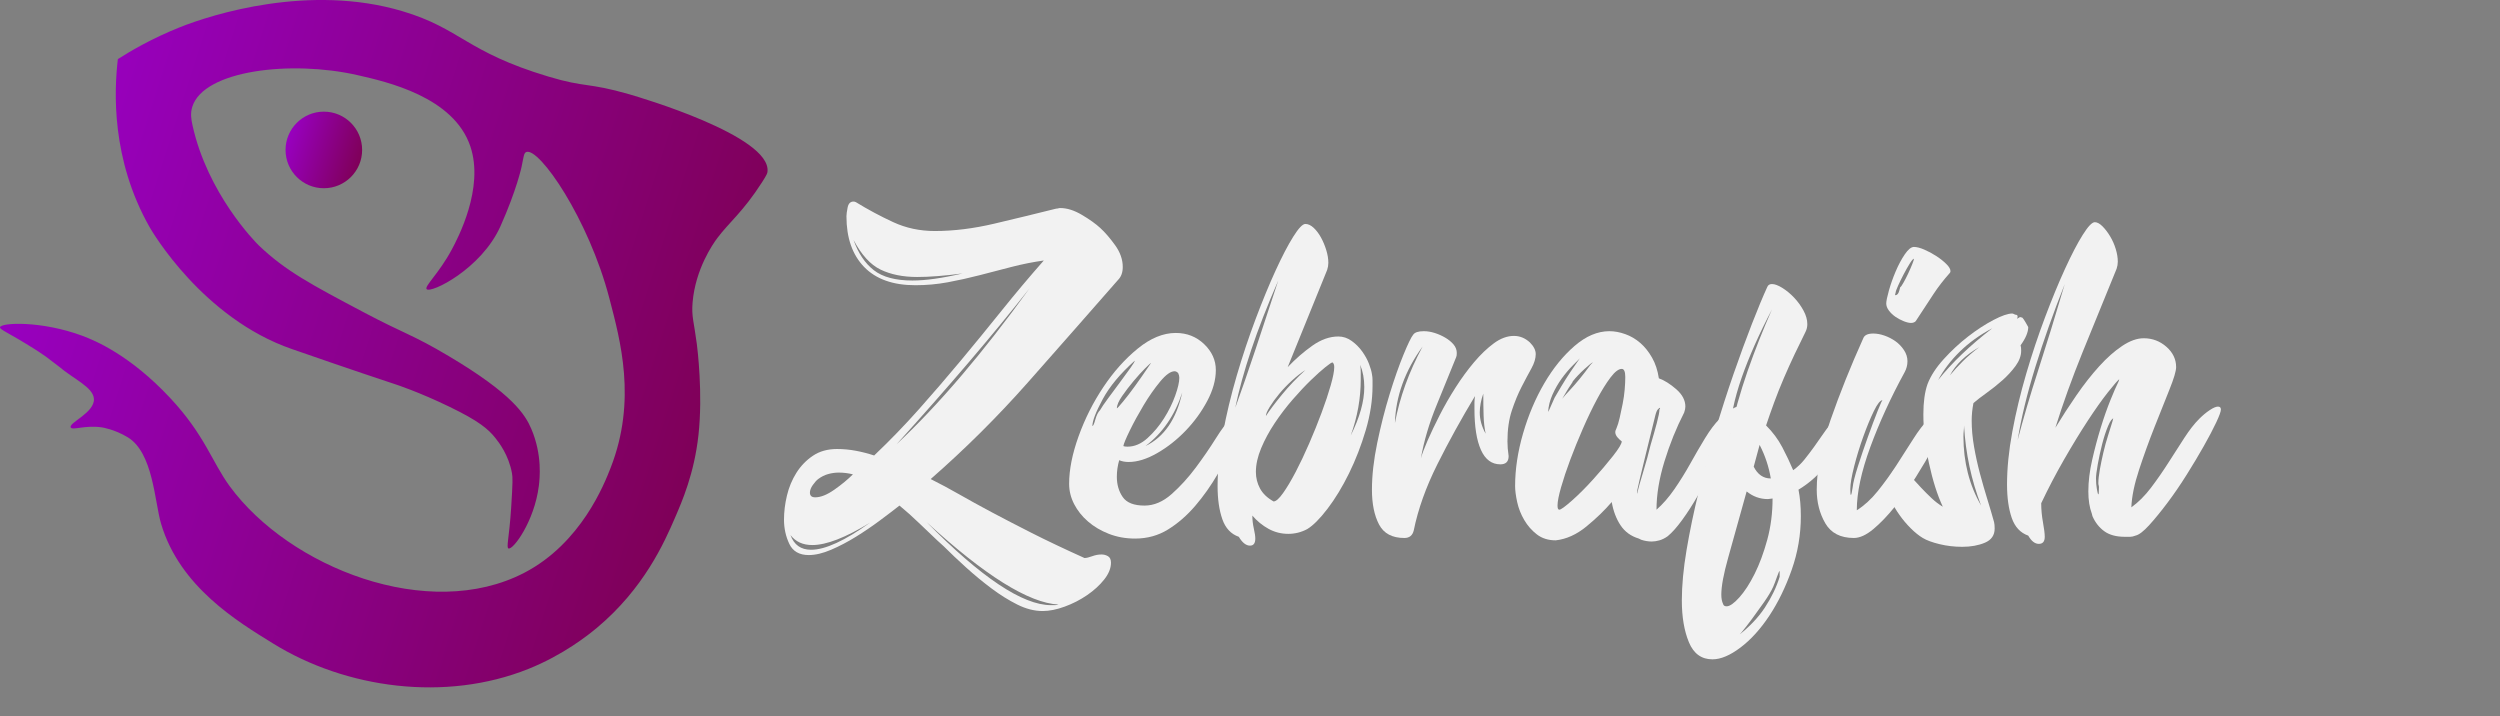 <?xml version="1.0" encoding="UTF-8"?><svg id="Layer_2" xmlns="http://www.w3.org/2000/svg" xmlns:xlink="http://www.w3.org/1999/xlink" viewBox="0 0 1273.01 364.84"><rect x="0" y="0" width="1273.01" height="364.84" fill="#808080" stroke="none"/><defs><style>.cls-1{fill:url(#linear-gradient-2);}.cls-2{fill:url(#linear-gradient);}.cls-3{fill:#f2f2f2;}</style><linearGradient id="linear-gradient" x1="-.42" y1="167.61" x2="357.55" y2="167.61" gradientTransform="translate(66.99 -40.79) rotate(17.79)" gradientUnits="userSpaceOnUse"><stop offset=".01" stop-color="#9800bf"/><stop offset="1" stop-color="#7f0058"/></linearGradient><linearGradient id="linear-gradient-2" x1="109.51" y1="81.64" x2="148.51" y2="81.64" gradientTransform="translate(66.99 -40.79) rotate(17.79)" gradientUnits="userSpaceOnUse"><stop offset=".01" stop-color="#9800bf"/><stop offset="1" stop-color="#7f0058"/></linearGradient></defs><g id="Layer_1-2"><path class="cls-2" d="M60.01,30.1c6.7-4.28,17.42-10.55,31.44-16.17,16.56-6.64,66.22-22.34,113.44-8.24,29.9,8.92,32.24,20.66,74.38,33.31,19.29,5.79,19.76,2.84,41.21,9.02,5.13,1.48,72.22,21.2,70.34,39.37-.08,.82-.3,1.53-2.78,5.41-9.67,15.08-16.78,20.42-22.76,28.4-2.3,3.07-11.15,15.81-12.6,32.72-.63,7.34,.65,9.68,2.14,21.16,.3,2.36,3.17,25.32,.84,46.48-2.16,19.67-8.44,33.95-11.86,41.88-5.54,12.87-15.91,36.21-39.79,56.2-4.49,3.76-17.19,13.87-35,21-42.1,16.85-92.74,10.07-130-13-17.69-10.95-47.47-28.69-57-61-3.32-11.25-3.98-36.13-17-44-6.72-4.06-13-5-13-5-8.81-1.31-15.2,1.68-16,0-1.14-2.39,12.19-7.46,11.82-14.5-.31-5.99-10.5-10.2-17.82-16.5-.56-.48-3.22-2.49-6.6-5.02,0,0,0,0,0,0-2.9-2.06-5.19-3.5-6.39-4.25C4.05,169.25-.25,167.79,.01,166.64c.54-2.42,21.11-3.38,41.87,4.33,6.72,2.5,24.4,9.93,44.66,31.56,17.83,19.04,21.37,32.72,30.47,45.11,30.28,41.25,101.2,69.4,150,44,28.94-15.07,40.74-45.28,43.93-53.44,13.43-34.39,4.91-64.98-.66-86.33-10.61-40.63-35.77-76.91-42.27-74.47-1.31,.49-1.33,2.36-2.44,7.62,0,0-2.49,11.74-10.73,30.17-9.72,21.74-35.42,34.36-37.59,32.05-1.31-1.4,6.25-7.99,12.74-20.07,3.11-5.79,16.66-31.38,9.52-52.61-8.47-25.21-42.35-32.88-57.65-36.35-33.68-7.63-78.08-2.47-83.94,16.13-1.07,3.39-.58,6.36,.11,9.49,7.65,34.67,31.82,59.3,33.9,61.28,13.48,12.85,26.72,19.86,53.2,33.87,21.11,11.17,24.69,11.25,43.26,22.28,32.59,19.34,39.06,29.85,42.17,37.16,5.66,13.27,4.26,25.45,3.81,29.05-2.29,18.06-13.11,32.67-15.45,31.8-1.23-.46,.37-5.45,1.35-20.57,.85-13.18,.81-15.63,.43-17.71-1.68-9.29-6.61-15.64-8.43-17.93-3.65-4.59-8.42-8.67-23.27-15.87-15.67-7.6-27.33-11.39-27.33-11.39-22.62-7.46-47.6-16.19-53.02-18.06-45.41-15.66-71.29-59.99-72.49-62.11-19.66-34.67-18.03-69.53-16.15-85.52Z"/><circle class="cls-1" cx="164.9" cy="76.35" r="19.5"/><g><path class="cls-3" d="M560.31,116.14c2.4,2.2,4.9,5.1,7.5,8.7,2.6,3.6,3.9,7.3,3.9,11.1,0,2.8-.8,5-2.4,6.6-15.4,17.6-30.75,35.05-46.05,52.35-15.3,17.3-31.75,33.65-49.35,49.05,4.8,2.4,9.65,5,14.55,7.8,4.9,2.8,10.35,5.8,16.35,9,6,3.2,12.85,6.75,20.55,10.65,7.7,3.9,16.65,8.15,26.85,12.75,1,0,2.3-.3,3.9-.9,1.6-.6,3.2-.9,4.8-.9,1.2,0,2.3,.3,3.3,.9,1,.6,1.5,1.7,1.5,3.3,0,2.8-1.15,5.65-3.45,8.55-2.3,2.9-5.2,5.55-8.7,7.95-3.5,2.4-7.3,4.35-11.4,5.85-4.1,1.5-7.85,2.25-11.25,2.25-4.2,0-8.5-1.1-12.9-3.3-4.4-2.2-8.8-4.95-13.2-8.25-4.4-3.3-8.7-6.85-12.9-10.65-4.2-3.8-8-7.4-11.4-10.8l-3.3-3c-3.2-3-6.35-6-9.45-9-3.1-3-6.35-5.9-9.75-8.7-2.8,2.2-6.15,4.75-10.05,7.65-3.9,2.9-7.95,5.65-12.15,8.25-4.2,2.6-8.4,4.8-12.6,6.6-4.2,1.8-8,2.7-11.4,2.7-4.8,0-8.1-1.9-9.9-5.7-1.8-3.8-2.7-7.9-2.7-12.3,0-4,.5-8.1,1.5-12.3,1-4.2,2.6-8.05,4.8-11.55,2.2-3.5,5-6.4,8.4-8.7,3.4-2.3,7.5-3.45,12.3-3.45,3.2,0,6.4,.3,9.6,.9,3.2,.6,6.3,1.4,9.3,2.4,8-7.6,15.6-15.45,22.8-23.55,7.2-8.1,14.3-16.35,21.3-24.75,7-8.4,13.95-16.9,20.85-25.5,6.9-8.6,14.05-17.1,21.45-25.5-5.6,.8-11.1,1.9-16.5,3.3-5.4,1.4-10.8,2.8-16.2,4.2-5.4,1.4-10.8,2.6-16.2,3.6-5.4,1-10.9,1.5-16.5,1.5-11.4,0-20.1-3.1-26.1-9.3-6-6.2-9-14.8-9-25.8,0-1,.2-2.5,.6-4.5,.4-2,1.4-3,3-3,.4,0,.8,.1,1.2,.3,6.2,3.8,12.55,7.2,19.05,10.2,6.5,3,13.55,4.5,21.15,4.5,9.6,0,19.7-1.25,30.3-3.75,10.6-2.5,21.1-5.05,31.5-7.65,.4,0,.75-.05,1.05-.15,.3-.1,.65-.15,1.05-.15,3.4,0,7.05,1.15,10.95,3.45,3.9,2.3,7.05,4.55,9.45,6.75Zm-157.8,156.3c1.8,5,5.3,7.5,10.5,7.5,7.2,0,17.2-4.6,30-13.8-12.4,7.6-22.2,11.4-29.4,11.4-4.8,0-8.5-1.7-11.1-5.1Zm14.1-28.5c-.8,.6-1.7,1.6-2.7,3-1,1.4-1.5,2.7-1.5,3.9,0,1.6,.9,2.4,2.7,2.4,2.8,0,6.05-1.3,9.75-3.9,3.7-2.6,6.85-5.2,9.45-7.8-2.4-.6-4.8-.9-7.2-.9-1.8,0-3.6,.25-5.4,.75-1.8,.5-3.5,1.35-5.1,2.55Zm18-121.8c2.4,6.8,5.85,11.95,10.35,15.45,4.5,3.5,11.05,5.25,19.65,5.25,6.8,0,15.3-1.2,25.5-3.6-9,1.2-16.7,1.8-23.1,1.8-7.2,0-13.4-1.25-18.6-3.75-5.2-2.5-9.8-7.55-13.8-15.15Zm21.9,104.1c21.2-19.8,43.8-46.3,67.8-79.5-18.4,23.4-41,49.9-67.8,79.5Zm82.5,81.6c-15.2-.8-37.6-14.8-67.2-42,27.8,28.2,48.9,42.3,63.3,42.3h1.95c.7,0,1.35-.1,1.95-.3Z"/><path class="cls-3" d="M626.61,213.34c4.8-4,8-6,9.6-6,.6,0,.9,.4,.9,1.2,0,1.8-1.1,4.7-3.3,8.7l-3.6,6.3c-3.2,5.8-6.55,11.7-10.05,17.7-3.5,6-7.35,11.45-11.55,16.35-4.2,4.9-8.8,8.9-13.8,12-5,3.1-10.6,4.65-16.8,4.65-4.8,0-9.25-.8-13.35-2.4-4.1-1.6-7.65-3.7-10.65-6.3-3-2.6-5.35-5.55-7.05-8.85-1.7-3.3-2.55-6.75-2.55-10.35,0-7.2,1.6-15.25,4.8-24.15,3.2-8.9,7.4-17.25,12.6-25.05,5.2-7.8,11.05-14.35,17.55-19.65,6.5-5.3,12.95-7.95,19.35-7.95,5.68,0,10.5,1.9,14.46,5.7,3.96,3.8,5.94,8.2,5.94,13.2s-1.46,10.25-4.38,15.75c-2.92,5.5-6.59,10.55-11.02,15.15-4.43,4.6-9.26,8.4-14.49,11.4-5.23,3-10.06,4.5-14.49,4.5-1.81,0-3.42-.3-4.83-.9-.4,1.4-.7,2.8-.9,4.2-.2,1.4-.3,2.8-.3,4.2,0,4,1,7.45,3,10.35,2,2.9,5.7,4.35,11.1,4.35,4.8,0,9.4-1.95,13.8-5.85,4.4-3.9,8.5-8.4,12.3-13.5,3.8-5.1,7.2-10.05,10.2-14.85,3-4.8,5.5-8.1,7.5-9.9Zm-66.46-4.5c.8-1.4,2.2-3.45,4.2-6.15,2-2.7,4-5.4,6-8.1,2-2.7,3.75-5.1,5.25-7.2s2.25-3.35,2.25-3.75c-7.4,6.6-12.85,13.15-16.35,19.65-3.5,6.5-5.25,11.05-5.25,13.65,.4,0,.9-1.1,1.5-3.3,.6-2.2,1.4-3.8,2.4-4.8Zm8.56-.9c.2,0,1.25-1.15,3.15-3.45,1.9-2.3,3.9-4.9,6-7.8,2.1-2.9,4.85-6.85,8.25-11.85-.2,0-1.2,.9-3,2.7-1.8,1.8-3.75,3.95-5.85,6.45-2.1,2.5-4.05,5.05-5.85,7.65-1.8,2.6-2.7,4.7-2.7,6.3Zm31.2-18c-.6-.6-1.2-.9-1.8-.9-2,0-4.45,1.75-7.35,5.25-2.9,3.5-5.7,7.5-8.4,12-2.7,4.5-5.05,8.8-7.05,12.9-2,4.1-3.1,6.75-3.3,7.95,.4,.2,1.1,.3,2.1,.3,3.6,0,7-1.45,10.2-4.35,3.2-2.9,6-6.25,8.4-10.05,2.4-3.8,4.3-7.65,5.7-11.55,1.4-3.9,2.1-6.95,2.1-9.15,0-.8-.2-1.6-.6-2.4Zm-16.65,37.2c9.52-4.6,15.77-13.7,18.75-27.3-3.77,11.6-10.02,20.7-18.75,27.3Z"/><path class="cls-3" d="M698.6,190.54c.2,1,.3,2,.3,3v3c0,7.2-1.15,14.7-3.45,22.5-2.3,7.8-5.15,15.15-8.55,22.05-3.4,6.9-7.05,12.9-10.95,18-3.9,5.1-7.35,8.55-10.35,10.35-3,1.6-6.2,2.4-9.6,2.4-3.6,0-6.95-.85-10.05-2.55-3.1-1.7-5.85-3.95-8.25-6.75,0,2.2,.25,4.4,.75,6.6,.5,2.2,.75,3.9,.75,5.1,0,2.4-.9,3.6-2.7,3.6-2,0-3.9-1.5-5.7-4.5-4-1.4-6.8-4.4-8.4-9-1.6-4.6-2.4-10.2-2.4-16.8,0-8.2,.9-17.15,2.7-26.85,1.8-9.7,4.15-19.5,7.05-29.4,2.9-9.9,6.1-19.5,9.6-28.8,3.5-9.3,6.9-17.55,10.2-24.75s6.3-12.95,9-17.25c2.7-4.3,4.75-6.45,6.15-6.45s2.8,.65,4.2,1.95c1.4,1.3,2.65,2.95,3.75,4.95,1.1,2,2,4.15,2.7,6.45,.7,2.3,1.05,4.45,1.05,6.45,0,1.2-.2,2.4-.6,3.6l-20.1,49.5c4-4.2,8.2-7.85,12.6-10.95,4.4-3.1,8.8-4.65,13.2-4.65,2.4,0,4.65,.75,6.75,2.25s3.9,3.3,5.4,5.4c1.5,2.1,2.65,4.2,3.45,6.3,.8,2.1,1.3,3.85,1.5,5.25Zm-69.6,17.1c3.2-8.8,6.6-18.6,10.2-29.4,3.6-10.8,7.5-22.6,11.7-35.4-5.6,12.8-10.2,24.6-13.8,35.4-3.6,10.8-6.3,20.6-8.1,29.4Zm19.5,47.7c1.2,0,2.8-1.4,4.8-4.2,2-2.8,4.15-6.4,6.45-10.8,2.3-4.4,4.6-9.25,6.9-14.55,2.3-5.3,4.4-10.5,6.3-15.6,1.9-5.1,3.45-9.75,4.65-13.95,1.2-4.2,1.8-7.3,1.8-9.3,0-1.2-.3-2-.9-2.4-.4,0-1.6,.8-3.6,2.4-2,1.6-4.45,3.8-7.35,6.6-2.9,2.8-6,6.1-9.3,9.9-3.3,3.8-6.35,7.8-9.15,12-2.8,4.2-5.1,8.45-6.9,12.75-1.8,4.3-2.7,8.35-2.7,12.15,0,3,.7,5.8,2.1,8.4,1.4,2.6,3.7,4.8,6.9,6.6Zm16.2-66.9c-2.2,1.4-4.5,3.2-6.9,5.4-2.4,2.2-4.55,4.45-6.45,6.75-1.9,2.3-3.5,4.5-4.8,6.6-1.3,2.1-1.95,3.65-1.95,4.65,1.8-2.8,4.5-6.4,8.1-10.8,3.6-4.4,7.6-8.6,12-12.6Zm23.1,33.3c4.6-9.2,6.9-17.4,6.9-24.6,0-4.2-.7-8-2.1-11.4,.2,1.2,.3,2.45,.3,3.75v3.75c0,9.6-1.7,19.1-5.1,28.5Z"/><path class="cls-3" d="M779,174.34c2,2,3,4,3,6,0,2.2-.75,4.65-2.25,7.35-1.5,2.7-3.15,5.8-4.95,9.3-1.8,3.5-3.45,7.5-4.95,12s-2.25,9.75-2.25,15.75c0,1.2,.05,2.4,.15,3.6,.1,1.2,.25,2.5,.45,3.9,0,2.8-1.4,4.2-4.2,4.2-4.4,0-7.7-2.45-9.9-7.35-2.2-4.9-3.3-11.85-3.3-20.85v-3.15c0-1.1,.1-2.25,.3-3.45-7,11.6-13.4,23.2-19.2,34.8-5.8,11.6-9.8,22.8-12,33.6-.6,2.6-2.2,3.9-4.8,3.9-6.2,0-10.5-2.3-12.9-6.9-2.4-4.6-3.6-10.5-3.6-17.7s.9-15.15,2.7-23.85c1.8-8.7,3.9-16.95,6.3-24.75,2.4-7.8,4.75-14.5,7.05-20.1,2.3-5.6,3.95-9,4.95-10.2,.8-1.2,2.6-1.8,5.4-1.8,1.8,0,3.65,.3,5.55,.9,1.9,.6,3.7,1.4,5.4,2.4,1.7,1,3.1,2.15,4.2,3.45,1.1,1.3,1.65,2.75,1.65,4.35,0,1-.1,1.7-.3,2.1-2.8,7-6.1,15.1-9.9,24.3-3.8,9.2-6.5,18.3-8.1,27.3,.6-2.2,1.75-5.25,3.45-9.15,1.7-3.9,3.75-8.2,6.15-12.9,2.4-4.7,5.1-9.4,8.1-14.1,3-4.7,6.15-9,9.45-12.9s6.65-7.1,10.05-9.6c3.4-2.5,6.8-3.75,10.2-3.75,3,0,5.7,1.1,8.1,3.3Zm-68.7,41.1c2.4-13,7.1-26,14.1-39-9,12.4-13.7,25.4-14.1,39Zm45-15c-1.2,3.4-1.8,6.6-1.8,9.6,0,3.6,1,7.2,3,10.8-.6-2.8-.95-5.9-1.05-9.3-.1-3.4-.15-7.1-.15-11.1Z"/><path class="cls-3" d="M875.6,213.34c2-1.8,3.85-3.3,5.55-4.5,1.7-1.2,3.05-1.8,4.05-1.8s1.5,.5,1.5,1.5c0,.4-.65,2-1.95,4.8-1.3,2.8-2.95,6.3-4.95,10.5-2,4.2-4.35,8.8-7.05,13.8-2.7,5-5.4,9.85-8.1,14.55-2.7,4.7-5.4,8.9-8.1,12.6-2.7,3.7-5.15,6.45-7.35,8.25-1.4,1-2.8,1.7-4.2,2.1-1.4,.4-2.7,.6-3.9,.6-1.8,0-3.6-.3-5.4-.9l-1.2-.6c-4-1.2-7.1-3.45-9.3-6.75-2.2-3.3-3.7-7.25-4.5-11.85-3.6,4.2-7.9,8.35-12.9,12.45-5,4.1-10.2,6.45-15.6,7.05-3.8,0-7-1-9.6-3-2.6-2-4.75-4.45-6.45-7.35-1.7-2.9-2.9-5.95-3.6-9.15-.7-3.2-1.05-5.9-1.05-8.1,0-8.6,1.35-17.55,4.05-26.85,2.7-9.3,6.3-17.8,10.8-25.5,4.5-7.7,9.65-14.05,15.45-19.05,5.8-5,11.7-7.5,17.7-7.5,2.6,0,5.3,.5,8.1,1.5,2.8,1,5.35,2.5,7.65,4.5,2.3,2,4.3,4.5,6,7.5,1.7,3,2.85,6.5,3.45,10.5,2.8,1,5.75,2.85,8.85,5.55,3.1,2.7,4.65,5.65,4.65,8.85,0,.8-.2,1.8-.6,3-4,7.8-7.35,16.1-10.05,24.9-2.7,8.8-4.05,17-4.05,24.6,3.2-2.8,6.25-6.3,9.15-10.5,2.9-4.2,5.6-8.55,8.1-13.05,2.5-4.5,5-8.8,7.5-12.9,2.5-4.1,4.95-7.35,7.35-9.75Zm-84-10.8c.8-1.4,1.95-3.35,3.45-5.85,1.5-2.5,3.05-4.95,4.65-7.35,1.6-2.4,3.05-4.5,4.35-6.3,1.3-1.8,2.15-2.7,2.55-2.7-1.6,1.6-3.45,3.45-5.55,5.55-2.1,2.1-4.05,4.4-5.85,6.9-1.8,2.5-3.35,5.2-4.65,8.1-1.3,2.9-2.05,5.85-2.25,8.85,.2-.2,.7-1.25,1.5-3.15,.8-1.9,1.4-3.25,1.8-4.05Zm31.5,15.6c.6-1.4,1.15-3.2,1.65-5.4,.5-2.2,1-4.55,1.5-7.05,.5-2.5,.85-4.95,1.05-7.35,.2-2.4,.3-4.5,.3-6.3,0-2.8-.6-4.2-1.8-4.2-1.6,0-3.5,1.45-5.7,4.35-2.2,2.9-4.5,6.6-6.9,11.1-2.4,4.5-4.8,9.5-7.2,15-2.4,5.5-4.55,10.8-6.45,15.9-1.9,5.1-3.45,9.75-4.65,13.95-1.2,4.2-1.8,7.3-1.8,9.3,0,1.4,.3,2.1,.9,2.1,.8,0,2.95-1.55,6.45-4.65,3.5-3.1,7.1-6.7,10.8-10.8,3.7-4.1,7.05-8.05,10.05-11.85,3-3.8,4.5-6.3,4.5-7.5-.6-.4-1.3-1.05-2.1-1.95-.8-.9-1.2-1.85-1.2-2.85,0-.4,.2-1,.6-1.8Zm-12-33.6c-.4,0-1.8,1.1-4.2,3.3-2.4,2.2-4.4,4.3-6,6.3,0,.2-.35,.8-1.05,1.8-.7,1-1.4,2.1-2.1,3.3-.7,1.2-1.35,2.3-1.95,3.3-.6,1-.8,1.5-.6,1.5-.6,0,.75-1.75,4.05-5.25,3.3-3.5,6.85-7.85,10.65-13.05l1.2-1.2Zm29.4,42c1.2-4,2.25-7.7,3.15-11.1,.9-3.4,1.35-5.7,1.35-6.9,0-.2,.05-.3,.15-.3,.1,0,.15-.1,.15-.3v-.3c-.2,0-.55,.25-1.05,.75-.5,.5-.95,1.55-1.35,3.15-1.8,7.2-3.4,13.7-4.8,19.5-1.2,5-2.3,9.55-3.3,13.65-1,4.1-1.4,6.35-1.2,6.75,.6-2.6,1.65-6.35,3.15-11.25,1.5-4.9,2.75-9.45,3.75-13.65Z"/><path class="cls-3" d="M934.7,213.04c2-1.8,3.85-3.4,5.55-4.8,1.7-1.4,3.05-2.1,4.05-2.1,.8,0,1.2,.5,1.2,1.5,0,1.4-.7,3.5-2.1,6.3-4,8.4-8.1,15.5-12.3,21.3-4.2,5.8-9.3,10.5-15.3,14.1,.8,4,1.2,8.5,1.2,13.5,0,9.4-1.55,18.5-4.65,27.3-3.1,8.8-6.9,16.6-11.4,23.4-4.5,6.8-9.4,12.2-14.7,16.2-5.3,4-10.05,6-14.25,6-5.6,0-9.6-2.9-12-8.7-2.4-5.8-3.6-12.9-3.6-21.3,0-7.6,.8-16.15,2.4-25.65,1.6-9.5,3.65-19.35,6.15-29.55,2.5-10.2,5.3-20.5,8.4-30.9,3.1-10.4,6.25-20.2,9.45-29.4,3.2-9.2,6.3-17.65,9.3-25.35,3-7.7,5.6-13.95,7.8-18.75,.4-1,1.2-1.5,2.4-1.5,1.4,0,3.15,.65,5.25,1.95,2.1,1.3,4.1,2.95,6,4.95,1.9,2,3.5,4.2,4.8,6.6,1.3,2.4,1.95,4.7,1.95,6.9,0,1.4-.3,2.7-.9,3.9-1.8,3.6-3.65,7.4-5.55,11.4-1.9,4-3.75,8.1-5.55,12.3-1.8,4.2-3.45,8.35-4.95,12.45-1.5,4.1-2.85,7.95-4.05,11.55,3.4,3.4,6.15,7.1,8.25,11.1,2.1,4,3.95,7.9,5.55,11.7,2.2-1.6,4.1-3.4,5.7-5.4,1.6-2,3.2-4.1,4.8-6.3,1.6-2.2,3.25-4.55,4.95-7.05,1.7-2.5,3.75-5.05,6.15-7.65Zm-57.3,94.5c.2,.8,.8,1.2,1.8,1.2,1.6,0,3.75-1.5,6.45-4.5s5.3-7,7.8-12c2.5-5,4.65-10.8,6.45-17.4s2.7-13.6,2.7-21c-.4,0-.8,.05-1.2,.15-.4,.1-.8,.15-1.2,.15-4,0-7.6-1.3-10.8-3.9-4,14.4-7.15,25.7-9.45,33.9-2.3,8.2-3.45,14.4-3.45,18.6,0,2,.3,3.6,.9,4.8Zm24.9-150c-6.6,12.6-11.75,24.2-15.45,34.8-3.7,10.6-5.75,20.4-6.15,29.4,2.4-11.2,5.45-22.1,9.15-32.7,3.7-10.6,7.85-21.1,12.45-31.5Zm3.9,133.2c-.2,0-.65,1-1.35,3-.7,2-1.35,3.7-1.95,5.1-1,2.2-2.55,4.8-4.65,7.8-2.1,3-4.15,5.85-6.15,8.55-2,2.7-3.75,4.95-5.25,6.75-1.5,1.8-2.25,2.5-2.25,2.1,6-4.6,10.7-9.5,14.1-14.7,3.4-5.2,5.9-10.4,7.5-15.6v-3Zm-4.5-47.1c-1-6-2.9-11.7-5.7-17.1l-3,11.1c2,4,4.9,6,8.7,6Z"/><path class="cls-3" d="M982.09,213.34c2-1.6,3.85-3.05,5.55-4.35,1.7-1.3,3.05-1.95,4.05-1.95s1.5,.5,1.5,1.5c0,.8-.8,3-2.4,6.6-1.6,3.6-3.7,7.8-6.3,12.6-2.6,4.8-5.6,9.9-9,15.3-3.4,5.4-6.95,10.4-10.65,15-3.7,4.6-7.35,8.4-10.95,11.4-3.6,3-6.9,4.5-9.9,4.5-6.8,0-11.65-2.5-14.55-7.5-2.9-5-4.35-10.7-4.35-17.1,0-10.2,2.35-22.05,7.05-35.55,4.7-13.5,10.25-27.35,16.65-41.55,.6-1.6,2.3-2.4,5.1-2.4,1.8,0,3.7,.35,5.7,1.05,2,.7,3.85,1.65,5.55,2.85,1.7,1.2,3.15,2.7,4.35,4.5,1.2,1.8,1.8,3.7,1.8,5.7s-.5,3.9-1.5,5.7c-7,12.8-12.8,25.45-17.4,37.95-4.6,12.5-6.9,23.25-6.9,32.25,3.8-2.4,7.35-5.65,10.65-9.75,3.3-4.1,6.45-8.45,9.45-13.05,3-4.6,5.85-9.05,8.55-13.35,2.7-4.3,5.35-7.75,7.95-10.35Zm-38.7,34.8c.2-2.2,1.1-5.8,2.7-10.8,1.6-5,3.3-10,5.1-15,1.8-5,3.45-9.4,4.95-13.2,1.5-3.8,2.35-5.6,2.55-5.4-1.2,0-2.7,1.85-4.5,5.55-1.8,3.7-3.6,8.05-5.4,13.05-1.8,5-3.35,10.05-4.65,15.15-1.3,5.1-1.95,8.95-1.95,11.55,0,2,.1,3,.3,3s.5-1.3,.9-3.9Zm32.1-84.6c-.6,.6-1.4,.9-2.4,.9s-2.25-.3-3.75-.9c-1.5-.6-2.9-1.35-4.2-2.25-1.3-.9-2.4-1.95-3.3-3.15-.9-1.2-1.35-2.4-1.35-3.6s.45-3.4,1.35-6.6c.9-3.2,2.05-6.45,3.45-9.75,1.4-3.3,2.95-6.2,4.65-8.7,1.7-2.5,3.25-3.75,4.65-3.75s3.15,.45,5.25,1.35,4.15,2,6.15,3.3c2,1.3,3.7,2.65,5.1,4.05,1.4,1.4,2.1,2.6,2.1,3.6,0,.4-.1,.7-.3,.9-3.2,3.6-5.95,7.15-8.25,10.65-2.3,3.5-5.35,8.15-9.15,13.95Zm-10.2-14.7c0,.2-.05,.4-.15,.6-.1,.2-.15,.5-.15,.9,1,0,1.7-.75,2.1-2.25,.4-1.5,.6-2.15,.6-1.95,.2,0,.7-.7,1.5-2.1,.8-1.4,1.6-2.95,2.4-4.65,.8-1.7,1.5-3.3,2.1-4.8,.6-1.5,.9-2.45,.9-2.85-.4,0-1.1,.8-2.1,2.4-1,1.6-2.05,3.45-3.15,5.55-1.1,2.1-2.05,4.05-2.85,5.85-.8,1.8-1.2,2.9-1.2,3.3Z"/><path class="cls-3" d="M1032.79,166.54c0,2.6-1.3,5.7-3.9,9.3,.2,.6,.3,1.5,.3,2.7,0,2.6-.95,5.2-2.85,7.8-1.9,2.6-4.15,5.05-6.75,7.35-2.6,2.3-5.3,4.45-8.1,6.45-2.8,2-5,3.7-6.6,5.1-.6,3-.9,6-.9,9,0,4.2,.4,8.6,1.2,13.2,.8,4.6,1.8,9.15,3,13.65s2.45,8.85,3.75,13.05c1.3,4.2,2.45,8.1,3.45,11.7,.2,.8,.3,1.9,.3,3.3,0,3.4-1.65,5.8-4.95,7.2-3.3,1.4-7.15,2.1-11.55,2.1-4,0-7.85-.45-11.55-1.35-3.7-.9-6.55-1.95-8.55-3.15-2-1.2-4.05-2.85-6.15-4.95s-4-4.35-5.7-6.75c-1.7-2.4-3.1-4.75-4.2-7.05-1.1-2.3-1.65-4.35-1.65-6.15,0-2.4,.45-4.75,1.35-7.05,.9-2.3,2.45-3.65,4.65-4.05l.9,.3c1.6,1.2,3.2,2.7,4.8,4.5,1.6,1.8,3.3,3.65,5.1,5.55,1.8,1.9,3.6,3.7,5.4,5.4,1.8,1.7,3.7,3.15,5.7,4.35-2.8-6-5.15-13.4-7.05-22.2-1.9-8.8-2.85-17.1-2.85-24.9,0-6.2,.7-11.3,2.1-15.3,1.6-4.2,4.35-8.45,8.25-12.75,3.9-4.3,8.05-8.15,12.45-11.55,4.4-3.4,8.7-6.2,12.9-8.4,4.2-2.2,7.4-3.3,9.6-3.3,.2,0,.7,.2,1.5,.6,.8,0,1.2,.3,1.2,.9,0,.4-.1,.8-.3,1.2l1.5-.9,1.2,.3c.4,.4,.95,1.2,1.65,2.4,.7,1.2,1.15,2,1.35,2.4Zm-45.9,27c7-8.8,16.2-17.6,27.6-26.4-6.4,3.4-11.9,7.35-16.5,11.85-4.6,4.5-8.3,9.35-11.1,14.55Zm6-2.4c2-2.4,4.2-4.8,6.6-7.2s5.2-4.8,8.4-7.2c-7,4-12,8.8-15,14.4Zm15.9,66.3c-5-13-7.9-26.6-8.7-40.8,0,1-.05,1.95-.15,2.85-.1,.9-.15,1.85-.15,2.85,0,13,3,24.7,9,35.1Z"/><path class="cls-3" d="M1119.79,213.34c1.8-1.8,3.6-3.3,5.4-4.5s3.2-1.8,4.2-1.8,1.5,.5,1.5,1.5-.8,3.2-2.4,6.6c-1.6,3.4-3.7,7.4-6.3,12-2.6,4.6-5.5,9.45-8.7,14.55-3.2,5.1-6.45,9.85-9.75,14.25-3.3,4.4-6.4,8.2-9.3,11.4-2.9,3.2-5.25,5-7.05,5.4-1,.4-1.9,.6-2.7,.6h-2.7c-4.4,0-7.9-.95-10.5-2.85-2.6-1.9-4.6-4.45-6-7.65l-.3-1.2c-1.2-3.2-1.8-7-1.8-11.4,0-5,.65-10.35,1.95-16.05,1.3-5.7,2.75-11.15,4.35-16.35,1.6-5.2,3.25-9.9,4.95-14.1,1.7-4.2,3.05-7.3,4.05-9.3,.2-.4,.3-.7,.3-.9s.1-.4,.3-.6c-1,.8-3,3.1-6,6.9-3,3.8-6.4,8.6-10.2,14.4-3.8,5.8-7.8,12.35-12,19.65-4.2,7.3-8.1,14.75-11.7,22.35,0,3.2,.3,6.45,.9,9.75,.6,3.3,.9,5.75,.9,7.35,0,2.4-1,3.6-3,3.6s-3.8-1.4-5.4-4.2c-4-1.4-6.8-4.4-8.4-9-1.6-4.6-2.4-10.3-2.4-17.1,0-8.2,.9-17.15,2.7-26.85,1.8-9.7,4.15-19.5,7.05-29.4,2.9-9.9,6.1-19.5,9.6-28.8,3.5-9.3,6.9-17.55,10.2-24.75,3.3-7.2,6.3-12.95,9-17.25,2.7-4.3,4.75-6.45,6.15-6.45,1.2,0,2.5,.7,3.9,2.1,1.4,1.4,2.7,3.1,3.9,5.1,1.2,2,2.15,4.15,2.85,6.45,.7,2.3,1.05,4.45,1.05,6.45,0,1.2-.2,2.4-.6,3.6-6,14.6-11.75,28.7-17.25,42.3-5.5,13.6-10.15,26.5-13.95,38.7,3.4-5.6,7-11.15,10.8-16.65,3.8-5.5,7.65-10.4,11.55-14.7,3.9-4.3,7.8-7.75,11.7-10.35,3.9-2.6,7.55-3.9,10.95-3.9,4.4,0,8.25,1.45,11.55,4.35,3.3,2.9,4.95,6.35,4.95,10.35,0,2-1.15,5.85-3.45,11.55-2.3,5.7-4.85,12.1-7.65,19.2-2.8,7.1-5.4,14.3-7.8,21.6-2.4,7.3-3.7,13.65-3.9,19.05,3.6-2.6,6.95-5.95,10.05-10.05,3.1-4.1,6.05-8.35,8.85-12.75,2.8-4.4,5.5-8.6,8.1-12.6,2.6-4,5.1-7.2,7.5-9.6Zm-92.4,10.8c2.8-10.8,6.3-22.7,10.5-35.7,4.2-13,8.7-27.6,13.5-43.8-5.8,14.6-10.8,28.7-15,42.3-4.2,13.6-7.2,26-9,37.2Zm48.3-9.6c0-.2,.05-.4,.15-.6,.1-.2,.15-.4,.15-.6s.1-.3,.3-.3c-.8,0-1.75,1.3-2.85,3.9-1.1,2.6-2.1,5.65-3,9.15-.9,3.5-1.65,6.95-2.25,10.35-.6,3.4-.9,5.8-.9,7.2,0,1.8,.15,3.6,.45,5.4,.3,1.8,.55,2.7,.75,2.7s.3-1.2,.3-3.6c0-.4-.05-.75-.15-1.05-.1-.3-.15-.65-.15-1.05,0-1.8,.25-4.1,.75-6.9,.5-2.8,1.1-5.7,1.8-8.7,.7-3,1.5-5.9,2.4-8.7,.9-2.8,1.65-5.2,2.25-7.2Z"/></g></g></svg>